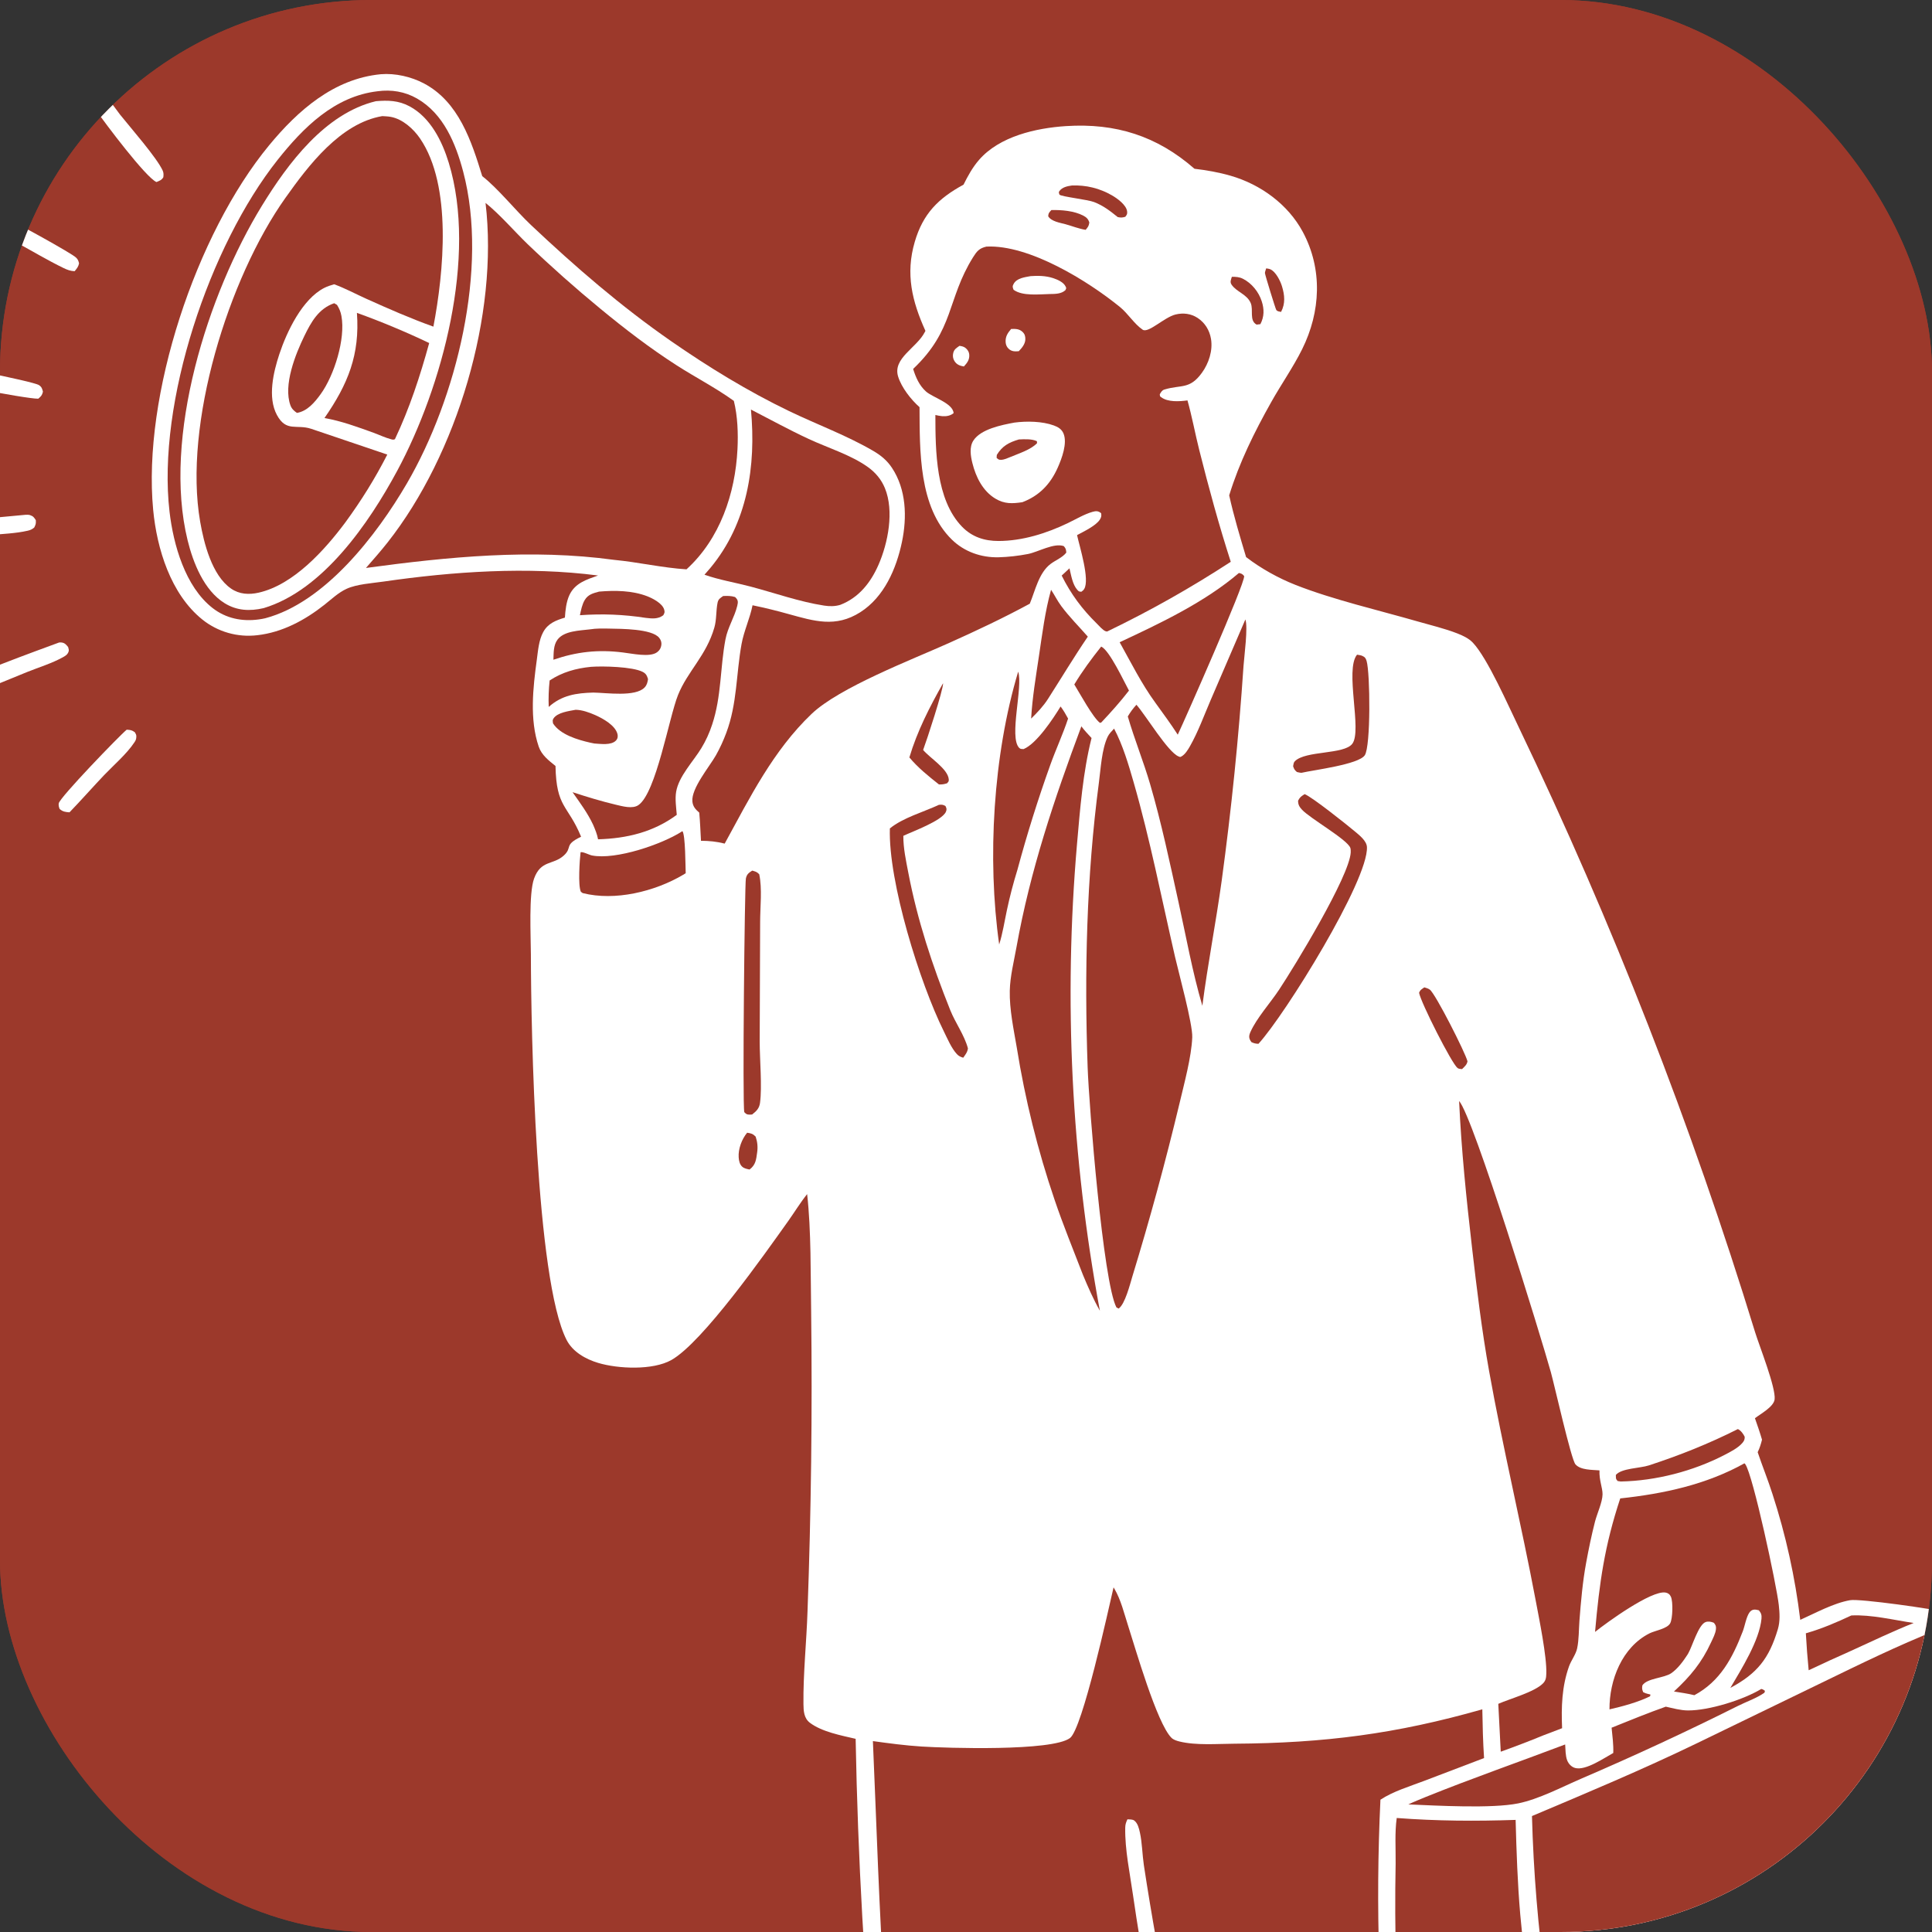 <svg xmlns="http://www.w3.org/2000/svg" width="74" height="74" viewBox="0 0 74 74" fill="none"><rect x="0" y="0" width="74" height="74" fill="#333333" stroke="none"/><g clip-path="url(#clip0_40_2667)"><rect width="74" height="74" rx="14.231" fill="#9C392B"></rect><g clip-path="url(#clip1_40_2667)"><path d="M-7.525 0H81.525V89.051H-7.525V0Z" fill="#9C392B"></path><path d="M14.584 2.843C15.136 2.797 15.75 2.937 16.239 3.196C17.573 3.904 18.056 5.4 18.471 6.747C19.071 7.213 19.742 8.056 20.335 8.616C22.036 10.22 23.784 11.734 25.708 13.069C27.139 14.062 28.649 14.986 30.219 15.743C31.285 16.257 32.442 16.681 33.46 17.278C33.746 17.446 33.976 17.637 34.162 17.916C34.715 18.747 34.745 19.809 34.547 20.757C34.333 21.781 33.866 22.868 32.949 23.451C32.006 24.05 31.186 23.79 30.202 23.519C29.747 23.391 29.288 23.279 28.824 23.183C28.723 23.691 28.495 24.162 28.403 24.668C28.194 25.82 28.238 26.952 27.817 28.073C27.707 28.367 27.575 28.658 27.421 28.93C27.172 29.369 26.472 30.199 26.52 30.698C26.54 30.895 26.64 31.001 26.783 31.126C26.816 31.484 26.829 31.845 26.849 32.204C27.162 32.205 27.453 32.234 27.757 32.312C28.72 30.553 29.612 28.75 31.085 27.345C32.148 26.331 34.922 25.269 36.332 24.636C37.389 24.162 38.425 23.675 39.443 23.123C39.651 22.625 39.787 21.944 40.239 21.601C40.43 21.456 40.696 21.357 40.842 21.165C40.828 21.036 40.828 21.017 40.747 20.918C40.37 20.783 39.763 21.143 39.376 21.219C39.021 21.289 38.61 21.336 38.249 21.345C37.586 21.361 36.939 21.137 36.459 20.669C35.182 19.422 35.23 17.246 35.22 15.595C34.894 15.307 34.53 14.844 34.4 14.423C34.184 13.72 35.112 13.327 35.421 12.721L35.446 12.673C34.934 11.539 34.676 10.493 35.038 9.261C35.354 8.184 35.937 7.6 36.905 7.073C37.073 6.737 37.25 6.411 37.498 6.126C38.284 5.219 39.683 4.905 40.827 4.83C42.733 4.707 44.316 5.207 45.751 6.464C46.215 6.518 46.689 6.602 47.138 6.732C48.282 7.063 49.332 7.824 49.9 8.882C50.667 10.312 50.586 11.942 49.876 13.374C49.53 14.07 49.072 14.721 48.691 15.401C48.047 16.546 47.468 17.713 47.081 18.973C47.256 19.766 47.495 20.559 47.728 21.337C48.287 21.768 48.965 22.145 49.62 22.403C51.065 22.972 52.787 23.367 54.297 23.802C54.803 23.948 55.335 24.072 55.825 24.264C56.033 24.346 56.258 24.451 56.414 24.616C56.983 25.22 57.782 27.054 58.176 27.864C59.073 29.735 59.935 31.623 60.762 33.526C61.589 35.43 62.38 37.349 63.135 39.282C63.89 41.215 64.609 43.162 65.291 45.122C65.974 47.082 66.619 49.054 67.228 51.038C67.39 51.56 68.025 53.155 67.972 53.6C67.938 53.883 67.439 54.151 67.218 54.321C67.314 54.594 67.408 54.865 67.489 55.143C67.447 55.314 67.399 55.465 67.323 55.623C67.504 56.16 67.718 56.685 67.89 57.225C68.145 58.009 68.362 58.804 68.539 59.609C68.717 60.414 68.855 61.225 68.954 62.044C69.549 61.778 70.221 61.404 70.864 61.291C71.231 61.226 74.089 61.628 74.595 61.766C74.894 62.244 75.022 62.88 75.183 63.417C76.088 66.439 76.708 69.618 77.121 72.746C77.262 73.815 77.419 74.898 77.384 75.979C76.541 77.026 72.277 79.148 70.877 79.897C69.565 80.6 61.226 84.954 60.275 84.939C59.225 84.922 54.27 83.758 53.667 83.082C53.356 82.734 53.325 81.641 53.27 81.179C53.156 80.163 53.062 79.145 52.988 78.126C52.914 77.106 52.861 76.086 52.827 75.064C52.794 74.042 52.782 73.02 52.789 71.998C52.797 70.976 52.825 69.954 52.874 68.933C53.367 68.608 53.999 68.422 54.551 68.211L56.843 67.338C56.801 66.716 56.787 66.094 56.776 65.471C53.476 66.412 50.723 66.766 47.271 66.788C46.622 66.792 45.81 66.859 45.18 66.704C45.075 66.679 44.947 66.639 44.869 66.561C44.31 66.006 43.478 63.102 43.213 62.282C43.06 61.81 42.934 61.271 42.679 60.844C42.67 60.829 42.661 60.815 42.652 60.8C42.458 61.631 41.463 66.213 40.983 66.571C40.294 67.086 36.25 66.956 35.298 66.896C34.672 66.856 34.054 66.774 33.434 66.688C33.575 69.912 33.669 73.132 33.884 76.352C33.974 77.611 34.081 78.869 34.206 80.125C34.262 80.744 34.428 81.546 34.325 82.159C34.259 82.252 34.226 82.31 34.104 82.337C33.987 82.362 33.904 82.311 33.812 82.249C33.625 81.966 33.578 80.641 33.542 80.261C33.114 75.717 32.857 71.164 32.773 66.601C32.222 66.472 31.481 66.334 31.022 65.987C30.795 65.815 30.777 65.54 30.774 65.274C30.761 64.096 30.892 62.889 30.93 61.709C31.069 57.891 31.116 54.071 31.069 50.251C31.045 48.817 31.074 47.145 30.915 45.737C30.653 46.064 30.431 46.431 30.188 46.772C29.286 48.038 26.913 51.417 25.715 52.092C25.004 52.492 23.674 52.431 22.913 52.203C22.434 52.06 21.937 51.782 21.702 51.323C20.518 49.015 20.339 39.481 20.334 36.55C20.332 35.867 20.247 34.232 20.456 33.652C20.715 32.936 21.181 33.139 21.59 32.773C21.944 32.456 21.581 32.37 22.257 32.048C21.748 30.815 21.308 30.95 21.277 29.338C21.017 29.128 20.747 28.926 20.634 28.597C20.279 27.555 20.415 26.339 20.56 25.279C20.608 24.929 20.635 24.521 20.808 24.207C20.992 23.873 21.295 23.76 21.637 23.656C21.655 23.374 21.689 23.052 21.81 22.792C22.026 22.332 22.462 22.201 22.906 22.043C20.209 21.693 17.361 21.889 14.678 22.277C14.252 22.339 13.67 22.373 13.279 22.551C12.966 22.693 12.696 22.951 12.428 23.163C11.68 23.754 10.817 24.221 9.856 24.33C9.809 24.335 9.762 24.34 9.716 24.343C9.669 24.346 9.622 24.348 9.575 24.349C9.528 24.35 9.481 24.35 9.434 24.349C9.387 24.347 9.34 24.345 9.293 24.341C9.247 24.337 9.2 24.332 9.153 24.326C9.107 24.32 9.06 24.313 9.014 24.305C8.968 24.296 8.922 24.287 8.876 24.276C8.831 24.265 8.785 24.254 8.74 24.241C8.695 24.228 8.65 24.214 8.606 24.199C8.561 24.184 8.517 24.167 8.473 24.15C8.43 24.133 8.386 24.114 8.344 24.095C8.301 24.075 8.259 24.055 8.217 24.033C8.175 24.012 8.134 23.989 8.094 23.965C8.053 23.942 8.013 23.917 7.974 23.892C7.934 23.866 7.896 23.839 7.858 23.812C7.82 23.784 7.782 23.756 7.746 23.726C6.538 22.752 6.009 21.018 5.867 19.532C5.449 15.151 7.511 8.955 10.303 5.571C11.409 4.23 12.784 3.017 14.584 2.843Z" fill="white"></path><path d="M14.464 3.495C14.989 3.423 15.51 3.508 15.972 3.773C16.987 4.354 17.455 5.494 17.741 6.575C18.721 10.277 17.481 15.263 15.582 18.521C14.432 20.493 12.446 23.076 10.161 23.68C10.079 23.699 9.999 23.714 9.915 23.725C9.277 23.814 8.656 23.69 8.141 23.288C7.093 22.47 6.641 20.864 6.494 19.605C6.005 15.419 8.027 9.406 10.636 6.12C11.621 4.88 12.817 3.686 14.464 3.495Z" fill="#9C392B"></path><path d="M14.397 3.876C14.858 3.837 15.264 3.846 15.686 4.072C16.485 4.499 16.934 5.402 17.188 6.233C18.286 9.825 16.941 14.825 15.213 18.034C14.131 20.043 12.364 22.613 10.097 23.293C9.571 23.415 9.07 23.394 8.601 23.102C7.814 22.614 7.397 21.555 7.186 20.695C6.218 16.742 7.954 11.268 10.034 7.877C11.032 6.252 12.452 4.344 14.397 3.876Z" fill="white"></path><path d="M14.642 4.447C14.752 4.454 14.868 4.457 14.976 4.478C15.425 4.564 15.838 4.936 16.088 5.303C17.327 7.116 16.995 10.436 16.6 12.511C15.729 12.199 14.869 11.822 14.025 11.441C13.616 11.257 13.221 11.042 12.798 10.888C12.671 10.926 12.544 10.965 12.425 11.025C11.576 11.454 10.982 12.711 10.699 13.566C10.472 14.252 10.243 15.219 10.606 15.894C10.965 16.562 11.36 16.238 11.921 16.425L14.834 17.411C14.361 18.336 13.837 19.176 13.224 20.014C12.439 21.066 11.244 22.398 9.908 22.7C9.537 22.784 9.168 22.765 8.848 22.543C8.116 22.036 7.81 20.805 7.667 19.984C7.016 16.254 8.745 10.661 10.931 7.581C11.814 6.336 13.04 4.719 14.642 4.447Z" fill="#9C392B"></path><path d="M13.671 11.984C14.573 12.306 15.574 12.725 16.439 13.139C16.093 14.399 15.687 15.639 15.127 16.821C15.074 16.848 15.045 16.841 14.985 16.826C14.761 16.768 14.527 16.656 14.308 16.576C13.701 16.356 13.064 16.122 12.428 16.012C13.329 14.711 13.788 13.588 13.671 11.984Z" fill="#9C392B"></path><path d="M12.801 11.614L12.908 11.677C12.996 11.818 13.048 11.941 13.078 12.106C13.239 12.981 12.801 14.38 12.282 15.096C12.056 15.409 11.77 15.751 11.373 15.815C11.261 15.739 11.172 15.656 11.125 15.527C10.841 14.75 11.319 13.563 11.658 12.867C11.92 12.329 12.206 11.818 12.801 11.614Z" fill="#9C392B"></path><path d="M75.683 68.525L75.737 68.529C75.945 68.731 76.566 73.369 76.639 74.01C76.71 74.613 76.758 75.218 76.784 75.825C75.866 76.353 74.978 76.926 74.053 77.444C71.337 78.949 68.587 80.387 65.8 81.758C64.689 82.326 63.568 82.877 62.439 83.409C61.842 83.694 61.252 83.995 60.638 84.242C60.569 83.886 60.474 83.533 60.388 83.181C59.867 80.999 59.466 78.795 59.184 76.569C60.469 76.13 61.765 75.374 62.995 74.782C64.262 74.171 65.607 73.631 66.825 72.929C66.925 73.065 67.038 73.187 67.169 73.294C67.603 73.645 68.202 73.937 68.774 73.86C69.138 73.81 69.432 73.585 69.636 73.287C69.992 72.768 70.171 71.956 70.047 71.341C71.898 70.353 73.798 69.448 75.683 68.525Z" fill="#9C392B"></path><path d="M37.783 9.445C39.419 9.365 41.663 10.757 42.894 11.757C43.206 12.01 43.442 12.407 43.766 12.628C43.983 12.775 44.593 12.152 45.026 12.046C45.321 11.974 45.619 12.011 45.874 12.179C46.155 12.365 46.328 12.65 46.384 12.98C46.459 13.429 46.298 13.918 46.035 14.28C45.563 14.93 45.243 14.724 44.599 14.92C44.504 14.949 44.47 15.022 44.422 15.102C44.432 15.174 44.417 15.17 44.469 15.21C44.733 15.411 45.174 15.377 45.483 15.337C45.658 15.959 45.775 16.604 45.933 17.232C46.296 18.677 46.684 20.1 47.141 21.518C45.609 22.517 44.054 23.393 42.407 24.188C42.388 24.185 42.369 24.185 42.351 24.179C42.241 24.142 42.095 23.967 42.012 23.886C41.447 23.332 41.017 22.753 40.665 22.046L40.963 21.768C41.027 22.028 41.079 22.387 41.262 22.591C41.321 22.657 41.327 22.658 41.417 22.666C41.464 22.635 41.499 22.605 41.528 22.557C41.748 22.193 41.351 20.94 41.254 20.496C41.501 20.363 41.969 20.141 42.122 19.909C42.182 19.817 42.194 19.763 42.176 19.657C42.066 19.567 41.983 19.566 41.846 19.605C41.526 19.696 41.205 19.891 40.903 20.035C40.084 20.428 39.165 20.719 38.247 20.721C37.709 20.722 37.231 20.568 36.85 20.176C35.836 19.133 35.83 17.254 35.827 15.895C35.915 15.915 36.003 15.934 36.093 15.941C36.249 15.952 36.407 15.924 36.525 15.824C36.501 15.442 35.718 15.222 35.465 14.993C35.208 14.76 35.076 14.454 34.975 14.131C36.558 12.632 36.265 11.472 37.265 9.862C37.414 9.624 37.505 9.509 37.783 9.445Z" fill="#9C392B"></path><path d="M38.855 16.186C39.321 16.124 39.922 16.133 40.367 16.297C40.529 16.356 40.666 16.439 40.735 16.605C40.889 16.976 40.67 17.561 40.514 17.911C40.233 18.543 39.809 18.989 39.157 19.236C38.772 19.292 38.474 19.308 38.125 19.098C37.642 18.808 37.377 18.27 37.245 17.739C37.178 17.471 37.121 17.125 37.281 16.877C37.568 16.431 38.37 16.277 38.855 16.186Z" fill="white"></path><path d="M39.025 16.832C39.238 16.822 39.519 16.806 39.715 16.898L39.722 16.973C39.482 17.227 39.023 17.368 38.706 17.502C38.599 17.546 38.462 17.61 38.345 17.612C38.252 17.614 38.235 17.595 38.172 17.535L38.18 17.424C38.39 17.08 38.644 16.945 39.025 16.832Z" fill="#9C392B"></path><path d="M39.469 10.577C39.75 10.555 40.057 10.562 40.328 10.65C40.502 10.707 40.744 10.808 40.822 10.987C40.85 11.053 40.837 11.039 40.807 11.115C40.648 11.261 40.414 11.259 40.211 11.262C39.805 11.27 39.164 11.351 38.822 11.099C38.784 10.999 38.77 10.969 38.828 10.867C38.951 10.651 39.249 10.619 39.469 10.577Z" fill="white"></path><path d="M38.729 12.6C38.887 12.595 39.03 12.591 39.157 12.705C39.248 12.786 39.275 12.875 39.273 12.993C39.27 13.177 39.141 13.328 39.021 13.452C38.876 13.464 38.751 13.467 38.635 13.36C38.562 13.293 38.525 13.206 38.518 13.108C38.505 12.892 38.594 12.758 38.729 12.6Z" fill="white"></path><path d="M36.751 13.246C36.834 13.26 36.903 13.27 36.973 13.321C37.06 13.385 37.118 13.482 37.125 13.591C37.137 13.784 37.042 13.902 36.919 14.037C36.765 14.011 36.644 13.967 36.557 13.828C36.498 13.732 36.485 13.63 36.511 13.521C36.547 13.374 36.638 13.327 36.751 13.246Z" fill="white"></path><path d="M18.597 7.772C19.135 8.202 19.698 8.856 20.203 9.345C21.103 10.207 22.034 11.034 22.996 11.825C23.936 12.6 24.901 13.342 25.927 13.999C26.629 14.449 27.389 14.842 28.066 15.325L28.108 15.355C28.254 15.938 28.277 16.609 28.247 17.207C28.162 18.907 27.576 20.641 26.294 21.807C25.368 21.748 24.45 21.533 23.523 21.444C20.351 21.012 17.17 21.327 14.017 21.754C14.296 21.435 14.577 21.117 14.84 20.784C17.508 17.403 19.107 12.046 18.597 7.772Z" fill="#9C392B"></path><path d="M74.187 62.435L74.234 62.449C74.498 62.719 75.506 67.173 75.656 67.827C74.711 68.343 73.71 68.782 72.749 69.273C70.539 70.41 68.319 71.529 66.091 72.63C64.067 73.617 62.021 74.556 60.01 75.569C59.75 75.704 59.471 75.816 59.203 75.935C58.91 73.82 58.735 71.694 58.678 69.559C60.785 68.669 62.893 67.787 64.953 66.791L69.791 64.445C71.241 63.741 72.687 63.03 74.187 62.435Z" fill="#9C392B"></path><path d="M42.672 27.908C43.007 28.542 43.222 29.271 43.42 29.959C44.053 32.16 44.494 34.422 45.007 36.652C45.141 37.238 45.687 39.227 45.666 39.732C45.635 40.494 45.354 41.51 45.178 42.261C44.643 44.494 44.04 46.709 43.368 48.905C43.28 49.196 43.09 49.955 42.846 50.121L42.762 50.077C42.253 49.111 41.711 42.354 41.659 40.878C41.532 37.25 41.614 33.581 42.09 29.979C42.162 29.439 42.196 28.714 42.424 28.223C42.479 28.105 42.584 28.003 42.672 27.908Z" fill="#9C392B"></path><path d="M55.887 42.171C56.429 42.766 59.043 51.267 59.402 52.56C59.54 53.056 60.178 55.898 60.343 56.087C60.54 56.314 60.987 56.294 61.264 56.319C61.248 56.705 61.384 56.981 61.381 57.238C61.378 57.533 61.168 57.985 61.092 58.282C60.959 58.803 60.849 59.335 60.752 59.863C60.618 60.587 60.553 61.342 60.496 62.075C60.47 62.419 60.479 62.802 60.408 63.137C60.358 63.373 60.178 63.597 60.096 63.828C59.821 64.606 59.798 65.382 59.832 66.194L59.121 66.465C58.58 66.687 58.033 66.897 57.482 67.094L57.388 65.261C57.843 65.061 58.774 64.81 59.101 64.477C59.212 64.364 59.222 64.254 59.227 64.102C59.251 63.455 58.951 61.998 58.824 61.32C58.269 58.376 57.564 55.466 57.036 52.516C56.755 50.946 56.565 49.37 56.382 47.787C56.166 45.918 55.974 44.051 55.887 42.171Z" fill="#9C392B"></path><path d="M66.817 56.048C66.827 56.059 66.839 56.069 66.848 56.081C67.146 56.502 68.048 60.724 68.131 61.47C68.165 61.779 68.186 62.099 68.096 62.401C67.76 63.525 67.311 64.095 66.276 64.651C66.698 63.932 67.391 62.837 67.469 61.999C67.481 61.859 67.457 61.786 67.37 61.678C67.225 61.638 67.101 61.625 67.002 61.77C66.882 61.946 66.831 62.281 66.752 62.485C66.359 63.505 65.889 64.397 64.898 64.93C64.641 64.866 64.377 64.831 64.116 64.788C64.741 64.211 65.182 63.681 65.539 62.904C65.61 62.75 65.71 62.566 65.725 62.397C65.735 62.286 65.713 62.242 65.646 62.157C65.553 62.116 65.429 62.092 65.328 62.129C65.052 62.231 64.821 63.055 64.665 63.325L64.632 63.381C64.47 63.63 64.26 63.918 64.014 64.087C63.737 64.279 63.085 64.276 62.906 64.555C62.89 64.677 62.891 64.7 62.938 64.814C63.001 64.847 63.058 64.867 63.127 64.883L63.207 64.901L63.228 64.933L63.194 64.93L63.209 64.967C62.755 65.196 62.144 65.359 61.647 65.473C61.64 64.355 62.124 63.093 63.182 62.56C63.392 62.455 63.858 62.386 63.972 62.175C64.069 61.995 64.086 61.349 63.999 61.158C63.957 61.066 63.892 61.015 63.791 60.998C63.247 60.909 61.543 62.146 61.094 62.506C61.261 60.611 61.458 59.209 62.059 57.393C63.718 57.214 65.345 56.868 66.817 56.048Z" fill="#9C392B"></path><path d="M28.763 15.687C29.499 16.065 30.222 16.463 30.972 16.812C31.703 17.152 32.6 17.426 33.25 17.895C33.538 18.103 33.758 18.367 33.894 18.697C34.254 19.573 34.015 20.794 33.649 21.632C33.351 22.313 32.897 22.892 32.185 23.167C31.979 23.229 31.773 23.228 31.561 23.195C30.62 23.049 29.676 22.713 28.752 22.468C28.17 22.314 27.549 22.213 26.983 22.013C27.058 21.93 27.132 21.845 27.204 21.759C28.633 20.042 28.964 17.847 28.763 15.687Z" fill="#9C392B"></path><path d="M41.419 27.82C41.537 27.98 41.675 28.122 41.809 28.268C41.478 29.581 41.368 30.997 41.251 32.34C41.187 33.085 41.135 33.831 41.096 34.577C41.057 35.324 41.031 36.071 41.017 36.818C41.004 37.566 41.002 38.313 41.014 39.061C41.025 39.808 41.05 40.556 41.086 41.302C41.123 42.049 41.172 42.795 41.234 43.54C41.296 44.285 41.37 45.029 41.457 45.771C41.544 46.514 41.643 47.255 41.755 47.994C41.867 48.733 41.991 49.47 42.128 50.205C41.877 49.762 41.673 49.296 41.478 48.827C41.111 47.873 40.72 46.922 40.393 45.955C40.07 45.006 39.788 44.046 39.546 43.073C39.305 42.1 39.104 41.119 38.946 40.129C38.826 39.425 38.661 38.662 38.677 37.945C38.689 37.397 38.837 36.815 38.934 36.275C39.459 33.344 40.381 30.603 41.419 27.82Z" fill="#9C392B"></path><path d="M53.498 69.633C55.024 69.749 56.525 69.759 58.052 69.706C58.084 70.916 58.125 72.136 58.23 73.342C58.312 74.282 58.441 75.218 58.53 76.157C56.8 75.975 55.157 75.654 53.473 75.227C53.437 73.943 53.431 72.659 53.456 71.374C53.462 70.805 53.419 70.193 53.498 69.633Z" fill="#9C392B"></path><path d="M47.701 23.726C47.806 24.03 47.657 25.12 47.63 25.503C47.445 28.255 47.166 30.997 46.794 33.73C46.574 35.331 46.26 36.922 46.053 38.524C45.671 37.229 45.427 35.855 45.135 34.534C44.806 33.038 44.483 31.507 44.053 30.037C43.797 29.161 43.451 28.316 43.197 27.442C43.295 27.276 43.397 27.136 43.528 26.994C43.888 27.401 44.736 28.813 45.144 28.974C45.199 28.996 45.195 29.003 45.244 28.978C45.388 28.904 45.503 28.716 45.58 28.579C45.892 28.03 46.12 27.398 46.37 26.817L47.701 23.726Z" fill="#9C392B"></path><path d="M27.698 22.829C27.863 22.822 27.994 22.819 28.154 22.867C28.273 22.977 28.277 23.048 28.239 23.204C28.131 23.648 27.874 24.029 27.787 24.489C27.579 25.581 27.637 26.672 27.278 27.749C27.226 27.908 27.166 28.064 27.096 28.217C27.026 28.369 26.948 28.517 26.861 28.66C26.552 29.168 25.996 29.734 25.897 30.331C25.851 30.608 25.9 30.93 25.922 31.21C25.028 31.872 24.002 32.116 22.907 32.147C22.87 31.947 22.797 31.776 22.718 31.59C22.508 31.142 22.213 30.745 21.929 30.342C22.476 30.521 23.03 30.69 23.59 30.823C23.839 30.881 24.226 30.994 24.453 30.837C25.131 30.37 25.624 27.485 25.968 26.625C26.334 25.71 27.051 25.116 27.362 24.035C27.451 23.723 27.421 23.401 27.484 23.087C27.514 22.942 27.585 22.911 27.698 22.829Z" fill="#9C392B"></path><path d="M67.46 64.691C67.527 64.705 67.548 64.723 67.602 64.763L67.582 64.835C67.278 65.049 66.887 65.179 66.554 65.347C64.581 66.334 62.58 67.262 60.553 68.132C59.807 68.454 58.943 68.912 58.149 69.074C57.141 69.279 55.027 69.159 53.943 69.113C54.156 69.011 54.378 68.924 54.596 68.833C56.364 68.119 58.166 67.493 59.949 66.817C59.963 67.005 59.958 67.246 60.025 67.422C60.077 67.558 60.189 67.679 60.332 67.718C60.735 67.827 61.447 67.332 61.792 67.143C61.804 66.821 61.759 66.495 61.728 66.175C62.417 65.899 63.104 65.616 63.804 65.369C64.079 65.43 64.368 65.512 64.65 65.514C65.455 65.519 66.773 65.108 67.46 64.691Z" fill="#9C392B"></path><path d="M47.454 21.946C47.566 21.976 47.578 21.978 47.654 22.065C47.688 22.356 45.374 27.583 45.111 28.14C44.841 27.721 44.543 27.32 44.252 26.915C43.723 26.191 43.321 25.38 42.885 24.599C44.44 23.874 46.147 23.064 47.454 21.946Z" fill="#9C392B"></path><path d="M38.999 25.726C39.19 26.308 38.638 28.229 39.035 28.643C39.089 28.7 39.132 28.685 39.205 28.692C39.706 28.486 40.341 27.522 40.623 27.06C40.735 27.208 40.821 27.36 40.91 27.523C40.713 28.121 40.443 28.7 40.23 29.294C39.755 30.618 39.335 31.959 38.969 33.317C38.812 33.824 38.678 34.337 38.568 34.855C38.474 35.293 38.406 35.749 38.271 36.175C37.806 32.887 38.04 28.914 38.999 25.726Z" fill="#9C392B"></path><path d="M49.971 30.417C50.257 30.527 51.578 31.58 51.889 31.841C52.063 31.987 52.347 32.205 52.357 32.446C52.413 33.716 49.235 38.85 48.202 39.98C48.093 39.977 48.03 39.961 47.932 39.915C47.828 39.774 47.825 39.683 47.897 39.523C48.131 38.998 48.659 38.41 48.986 37.917C49.586 37.013 51.686 33.568 51.736 32.65C51.739 32.603 51.736 32.519 51.721 32.476C51.606 32.155 50.183 31.352 49.87 31.014C49.769 30.905 49.718 30.819 49.72 30.666C49.796 30.523 49.839 30.503 49.971 30.417Z" fill="#9C392B"></path><path d="M26.138 31.835C26.255 31.975 26.253 33.204 26.264 33.446C26.228 33.468 26.192 33.49 26.156 33.512C25.076 34.149 23.552 34.522 22.317 34.207L22.248 34.156C22.134 33.909 22.203 32.94 22.237 32.643C22.327 32.614 22.562 32.744 22.673 32.766C23.587 32.946 25.369 32.337 26.138 31.835Z" fill="#9C392B"></path><path d="M35.962 30.827C36.073 30.816 36.117 30.817 36.214 30.873C36.254 30.959 36.272 30.997 36.23 31.094C36.081 31.436 34.956 31.846 34.6 32.014C34.596 32.484 34.702 32.964 34.79 33.425C35.14 35.253 35.706 36.963 36.397 38.691C36.595 39.185 36.935 39.64 37.074 40.154C37.057 40.3 36.976 40.396 36.894 40.513C36.796 40.484 36.721 40.451 36.65 40.374C36.438 40.144 36.287 39.778 36.149 39.5C35.234 37.654 34.02 33.774 34.084 31.731C34.582 31.322 35.371 31.103 35.962 30.827Z" fill="#9C392B"></path><path d="M28.812 33.346C28.939 33.384 28.986 33.389 29.08 33.486C29.199 34.038 29.115 34.745 29.115 35.318L29.098 39.902C29.098 40.567 29.195 41.629 29.11 42.246C29.08 42.458 28.969 42.562 28.808 42.688C28.781 42.69 28.754 42.693 28.727 42.693C28.605 42.692 28.59 42.68 28.508 42.598C28.434 42.312 28.523 33.867 28.569 33.649C28.605 33.48 28.678 33.434 28.812 33.346Z" fill="#9C392B"></path><path d="M40.258 22.59C40.394 22.793 40.5 23.013 40.646 23.21C40.954 23.627 41.326 23.995 41.666 24.385C41.136 25.163 40.651 25.973 40.143 26.766C39.963 27.049 39.732 27.29 39.495 27.524C39.54 26.723 39.676 25.922 39.794 25.129C39.92 24.284 40.028 23.414 40.258 22.59Z" fill="#9C392B"></path><path d="M70.91 61.876C71.67 61.837 72.541 62.052 73.298 62.164C72.477 62.491 71.675 62.878 70.87 63.244C70.335 63.481 69.804 63.724 69.276 63.974C69.23 63.503 69.194 63.031 69.168 62.559C69.778 62.385 70.338 62.144 70.91 61.876Z" fill="#9C392B"></path><path d="M51.978 25.076C52.039 25.087 52.119 25.095 52.176 25.12C52.281 25.167 52.313 25.212 52.345 25.321C52.48 25.777 52.508 28.582 52.274 28.929C52.035 29.282 50.327 29.491 49.85 29.6C49.794 29.6 49.73 29.581 49.675 29.57C49.582 29.489 49.571 29.466 49.529 29.349C49.544 29.279 49.544 29.21 49.596 29.157C50.006 28.743 51.477 28.907 51.796 28.489C52.182 27.983 51.5 25.657 51.978 25.076Z" fill="#9C392B"></path><path d="M22.637 25.541C23.09 25.507 24.227 25.534 24.617 25.735C24.746 25.802 24.78 25.879 24.821 26.012C24.801 26.135 24.78 26.236 24.691 26.33C24.34 26.704 23.227 26.533 22.726 26.527C22.073 26.545 21.524 26.625 21.017 27.076C21.004 26.733 21.016 26.405 21.052 26.064C21.541 25.742 22.061 25.599 22.637 25.541Z" fill="#9C392B"></path><path d="M22.595 24.106C22.832 24.066 23.104 24.072 23.344 24.077C23.777 24.086 24.975 24.08 25.25 24.432C25.315 24.515 25.346 24.604 25.331 24.71C25.314 24.827 25.263 24.911 25.169 24.981C24.889 25.192 24.191 25.027 23.858 24.991C22.915 24.872 22.091 24.962 21.197 25.269C21.208 25.012 21.192 24.714 21.355 24.498C21.611 24.159 22.207 24.155 22.595 24.106Z" fill="#9C392B"></path><path d="M42.178 24.765C42.496 24.907 43.055 26.111 43.242 26.451C42.913 26.877 42.551 27.28 42.182 27.672L42.132 27.688C41.864 27.491 41.355 26.55 41.148 26.216C41.453 25.71 41.81 25.227 42.178 24.765Z" fill="#9C392B"></path><path d="M66.564 54.737C66.674 54.784 66.781 54.929 66.827 55.036C66.827 55.139 66.804 55.188 66.737 55.268C66.574 55.461 66.271 55.614 66.049 55.729C64.849 56.35 63.428 56.718 62.078 56.745L61.958 56.726C61.875 56.634 61.897 56.612 61.891 56.493C62.108 56.234 62.817 56.239 63.153 56.129C64.335 55.743 65.454 55.297 66.564 54.737Z" fill="#9C392B"></path><path d="M22.946 22.66C23.554 22.608 24.22 22.616 24.796 22.84C25.003 22.921 25.368 23.109 25.438 23.344C25.47 23.451 25.454 23.474 25.405 23.566C25.201 23.719 24.976 23.694 24.736 23.666C23.878 23.534 23.078 23.503 22.212 23.564C22.253 23.373 22.295 23.15 22.397 22.982C22.527 22.767 22.716 22.723 22.946 22.66Z" fill="#9C392B"></path><path d="M22.05 27.186C22.303 27.192 22.566 27.287 22.796 27.388C23.091 27.518 23.572 27.784 23.652 28.121C23.673 28.212 23.657 28.297 23.591 28.366C23.405 28.556 23.003 28.491 22.765 28.478C22.712 28.469 22.66 28.458 22.608 28.446C22.127 28.337 21.456 28.139 21.181 27.706C21.174 27.629 21.153 27.59 21.198 27.522C21.35 27.287 21.79 27.236 22.05 27.186Z" fill="#9C392B"></path><path d="M69.406 71.656C69.453 71.682 69.423 71.661 69.471 71.744C69.495 72.059 69.418 72.452 69.288 72.738C69.192 72.952 69.044 73.146 68.815 73.224C68.463 73.343 68.115 73.167 67.806 73.012C67.645 72.913 67.511 72.795 67.369 72.672L69.406 71.656Z" fill="#9C392B"></path><path d="M54.555 37.818C54.633 37.842 54.698 37.858 54.766 37.906C54.979 38.057 56.13 40.327 56.208 40.65C56.187 40.784 56.091 40.857 56 40.949C55.945 40.944 55.876 40.944 55.829 40.909C55.607 40.744 54.424 38.406 54.354 38.026C54.398 37.91 54.456 37.889 54.555 37.818Z" fill="#9C392B"></path><path d="M36.123 26.167C36.128 26.427 35.5 28.348 35.358 28.725C35.61 29.03 36.31 29.449 36.34 29.853C36.347 29.939 36.323 29.94 36.274 30.002C36.159 30.039 36.083 30.049 35.965 30.047C35.56 29.727 35.164 29.409 34.831 29.012C35.127 28.015 35.611 27.067 36.123 26.167Z" fill="#9C392B"></path><path d="M41.052 7.105C41.119 7.102 41.186 7.102 41.252 7.103C41.319 7.105 41.386 7.109 41.452 7.116C41.519 7.122 41.585 7.131 41.651 7.142C41.717 7.154 41.782 7.167 41.847 7.183C41.912 7.199 41.976 7.217 42.04 7.237C42.103 7.258 42.166 7.281 42.228 7.306C42.29 7.33 42.351 7.358 42.411 7.387C42.471 7.416 42.53 7.448 42.588 7.481C42.787 7.595 43.14 7.846 43.171 8.096C43.184 8.198 43.16 8.23 43.101 8.304C42.985 8.338 42.928 8.34 42.81 8.314C42.518 8.078 42.269 7.883 41.913 7.742C41.666 7.643 40.667 7.536 40.58 7.456C40.566 7.403 40.539 7.372 40.574 7.323C40.685 7.168 40.876 7.132 41.052 7.105Z" fill="#9C392B"></path><path d="M47.183 10.602C47.333 10.601 47.468 10.608 47.604 10.676C47.944 10.847 48.211 11.179 48.327 11.539C48.426 11.844 48.425 12.132 48.275 12.416L48.13 12.433C47.841 12.273 48.017 11.876 47.906 11.61C47.763 11.267 47.359 11.184 47.17 10.9C47.101 10.797 47.153 10.707 47.183 10.602Z" fill="#9C392B"></path><path d="M28.617 43.386C28.768 43.409 28.835 43.425 28.943 43.535C29.011 43.735 29.031 43.93 29.001 44.139C28.962 44.418 28.947 44.616 28.71 44.795C28.617 44.776 28.511 44.757 28.436 44.694C28.332 44.607 28.301 44.458 28.293 44.329C28.271 44.008 28.413 43.63 28.617 43.386Z" fill="#9C392B"></path><path d="M40.27 8.046C40.657 8.036 41.14 8.075 41.492 8.259C41.613 8.323 41.684 8.389 41.724 8.524C41.702 8.666 41.671 8.694 41.584 8.803C41.337 8.767 41.058 8.656 40.814 8.589C40.603 8.532 40.263 8.482 40.148 8.282C40.159 8.152 40.182 8.145 40.27 8.046Z" fill="#9C392B"></path><path d="M48.498 10.279C48.549 10.287 48.603 10.293 48.652 10.313C48.863 10.4 49.04 10.759 49.102 10.963C49.207 11.306 49.237 11.624 49.068 11.947C48.997 11.929 48.927 11.934 48.883 11.869C48.852 11.822 48.456 10.538 48.45 10.459C48.447 10.418 48.486 10.324 48.498 10.279Z" fill="#9C392B"></path><path d="M43.184 69.683C43.264 69.69 43.378 69.682 43.443 69.73C43.578 69.83 43.627 70.035 43.661 70.191C43.748 70.589 43.752 71.031 43.812 71.438C43.959 72.404 44.119 73.368 44.291 74.33C44.551 75.823 44.831 77.311 45.133 78.796C45.327 79.715 45.593 80.644 45.718 81.573C45.748 81.797 45.74 81.888 45.599 82.074C45.48 82.093 45.412 82.096 45.291 82.065C45.22 82.008 45.181 81.956 45.148 81.871C44.896 81.218 44.772 80.189 44.63 79.486C44.165 77.189 43.733 74.915 43.398 72.595C43.278 71.755 43.083 70.848 43.099 70.001C43.101 69.877 43.132 69.793 43.184 69.683Z" fill="white"></path><path d="M2.264 24.609C2.303 24.607 2.328 24.604 2.367 24.61C2.489 24.629 2.536 24.695 2.609 24.782C2.626 24.854 2.651 24.895 2.624 24.967C2.581 25.076 2.51 25.118 2.413 25.172C1.988 25.408 1.494 25.557 1.043 25.738C0.139 26.104 -0.763 26.476 -1.662 26.854C-1.7 26.855 -1.749 26.858 -1.786 26.851C-1.92 26.825 -1.946 26.781 -2.027 26.68C-2.056 26.557 -2.059 26.507 -2.01 26.389C-1.643 26.018 1.556 24.873 2.264 24.609Z" fill="white"></path><path d="M0.976 19.718C1.016 19.713 1.108 19.715 1.15 19.73C1.277 19.773 1.301 19.817 1.372 19.923C1.379 20.059 1.372 20.083 1.311 20.206C1.23 20.274 1.163 20.305 1.059 20.328C0.6 20.434 0.088 20.448 -0.382 20.496C-1.294 20.594 -2.208 20.684 -3.122 20.765C-3.228 20.766 -3.307 20.748 -3.408 20.722C-3.481 20.648 -3.516 20.614 -3.522 20.502C-3.526 20.419 -3.494 20.364 -3.444 20.303C-3.241 20.058 0.341 19.788 0.976 19.718Z" fill="white"></path><path d="M-3.019 13.823C-2.557 13.851 1.266 14.6 1.493 14.751C1.598 14.821 1.616 14.888 1.645 15.004C1.61 15.146 1.572 15.18 1.466 15.271C0.994 15.281 -2.833 14.538 -3.075 14.377C-3.175 14.311 -3.188 14.238 -3.212 14.129C-3.173 13.986 -3.124 13.926 -3.019 13.823Z" fill="white"></path><path d="M-0.886 7.854C-0.379 7.959 2.236 9.417 2.771 9.764C2.92 9.861 2.99 9.91 3.028 10.089C3.001 10.22 2.941 10.288 2.858 10.388C2.698 10.381 2.577 10.336 2.433 10.266C1.824 9.97 1.231 9.614 0.635 9.29C0.146 9.025 -0.489 8.762 -0.914 8.406C-1.004 8.331 -1.015 8.283 -1.053 8.176C-1.033 8.027 -0.98 7.964 -0.886 7.854Z" fill="white"></path><path d="M3.861 3.603C4.144 3.707 4.413 4.157 4.601 4.393C4.993 4.884 6.012 6.045 6.233 6.537C6.271 6.621 6.266 6.699 6.256 6.788C6.192 6.9 6.105 6.926 5.992 6.973C5.581 6.791 4.024 4.72 3.674 4.215C3.582 4.082 3.554 4.023 3.581 3.862C3.659 3.73 3.73 3.68 3.861 3.603Z" fill="white"></path><path d="M4.853 27.949C4.991 27.958 5.049 27.962 5.164 28.046C5.199 28.112 5.225 28.137 5.222 28.214C5.219 28.305 5.204 28.349 5.154 28.425C4.857 28.875 4.365 29.295 3.99 29.687C3.542 30.158 3.113 30.647 2.662 31.114C2.506 31.103 2.402 31.091 2.283 30.983C2.255 30.907 2.239 30.854 2.249 30.772C2.276 30.559 4.575 28.175 4.853 27.949Z" fill="white"></path></g></g><defs><clipPath id="clip0_40_2667"><rect width="74" height="74" rx="14.231" fill="white"></rect></clipPath><clipPath id="clip1_40_2667"><rect width="89.051" height="89.051" fill="white" transform="translate(-7.525)"></rect></clipPath></defs></svg>